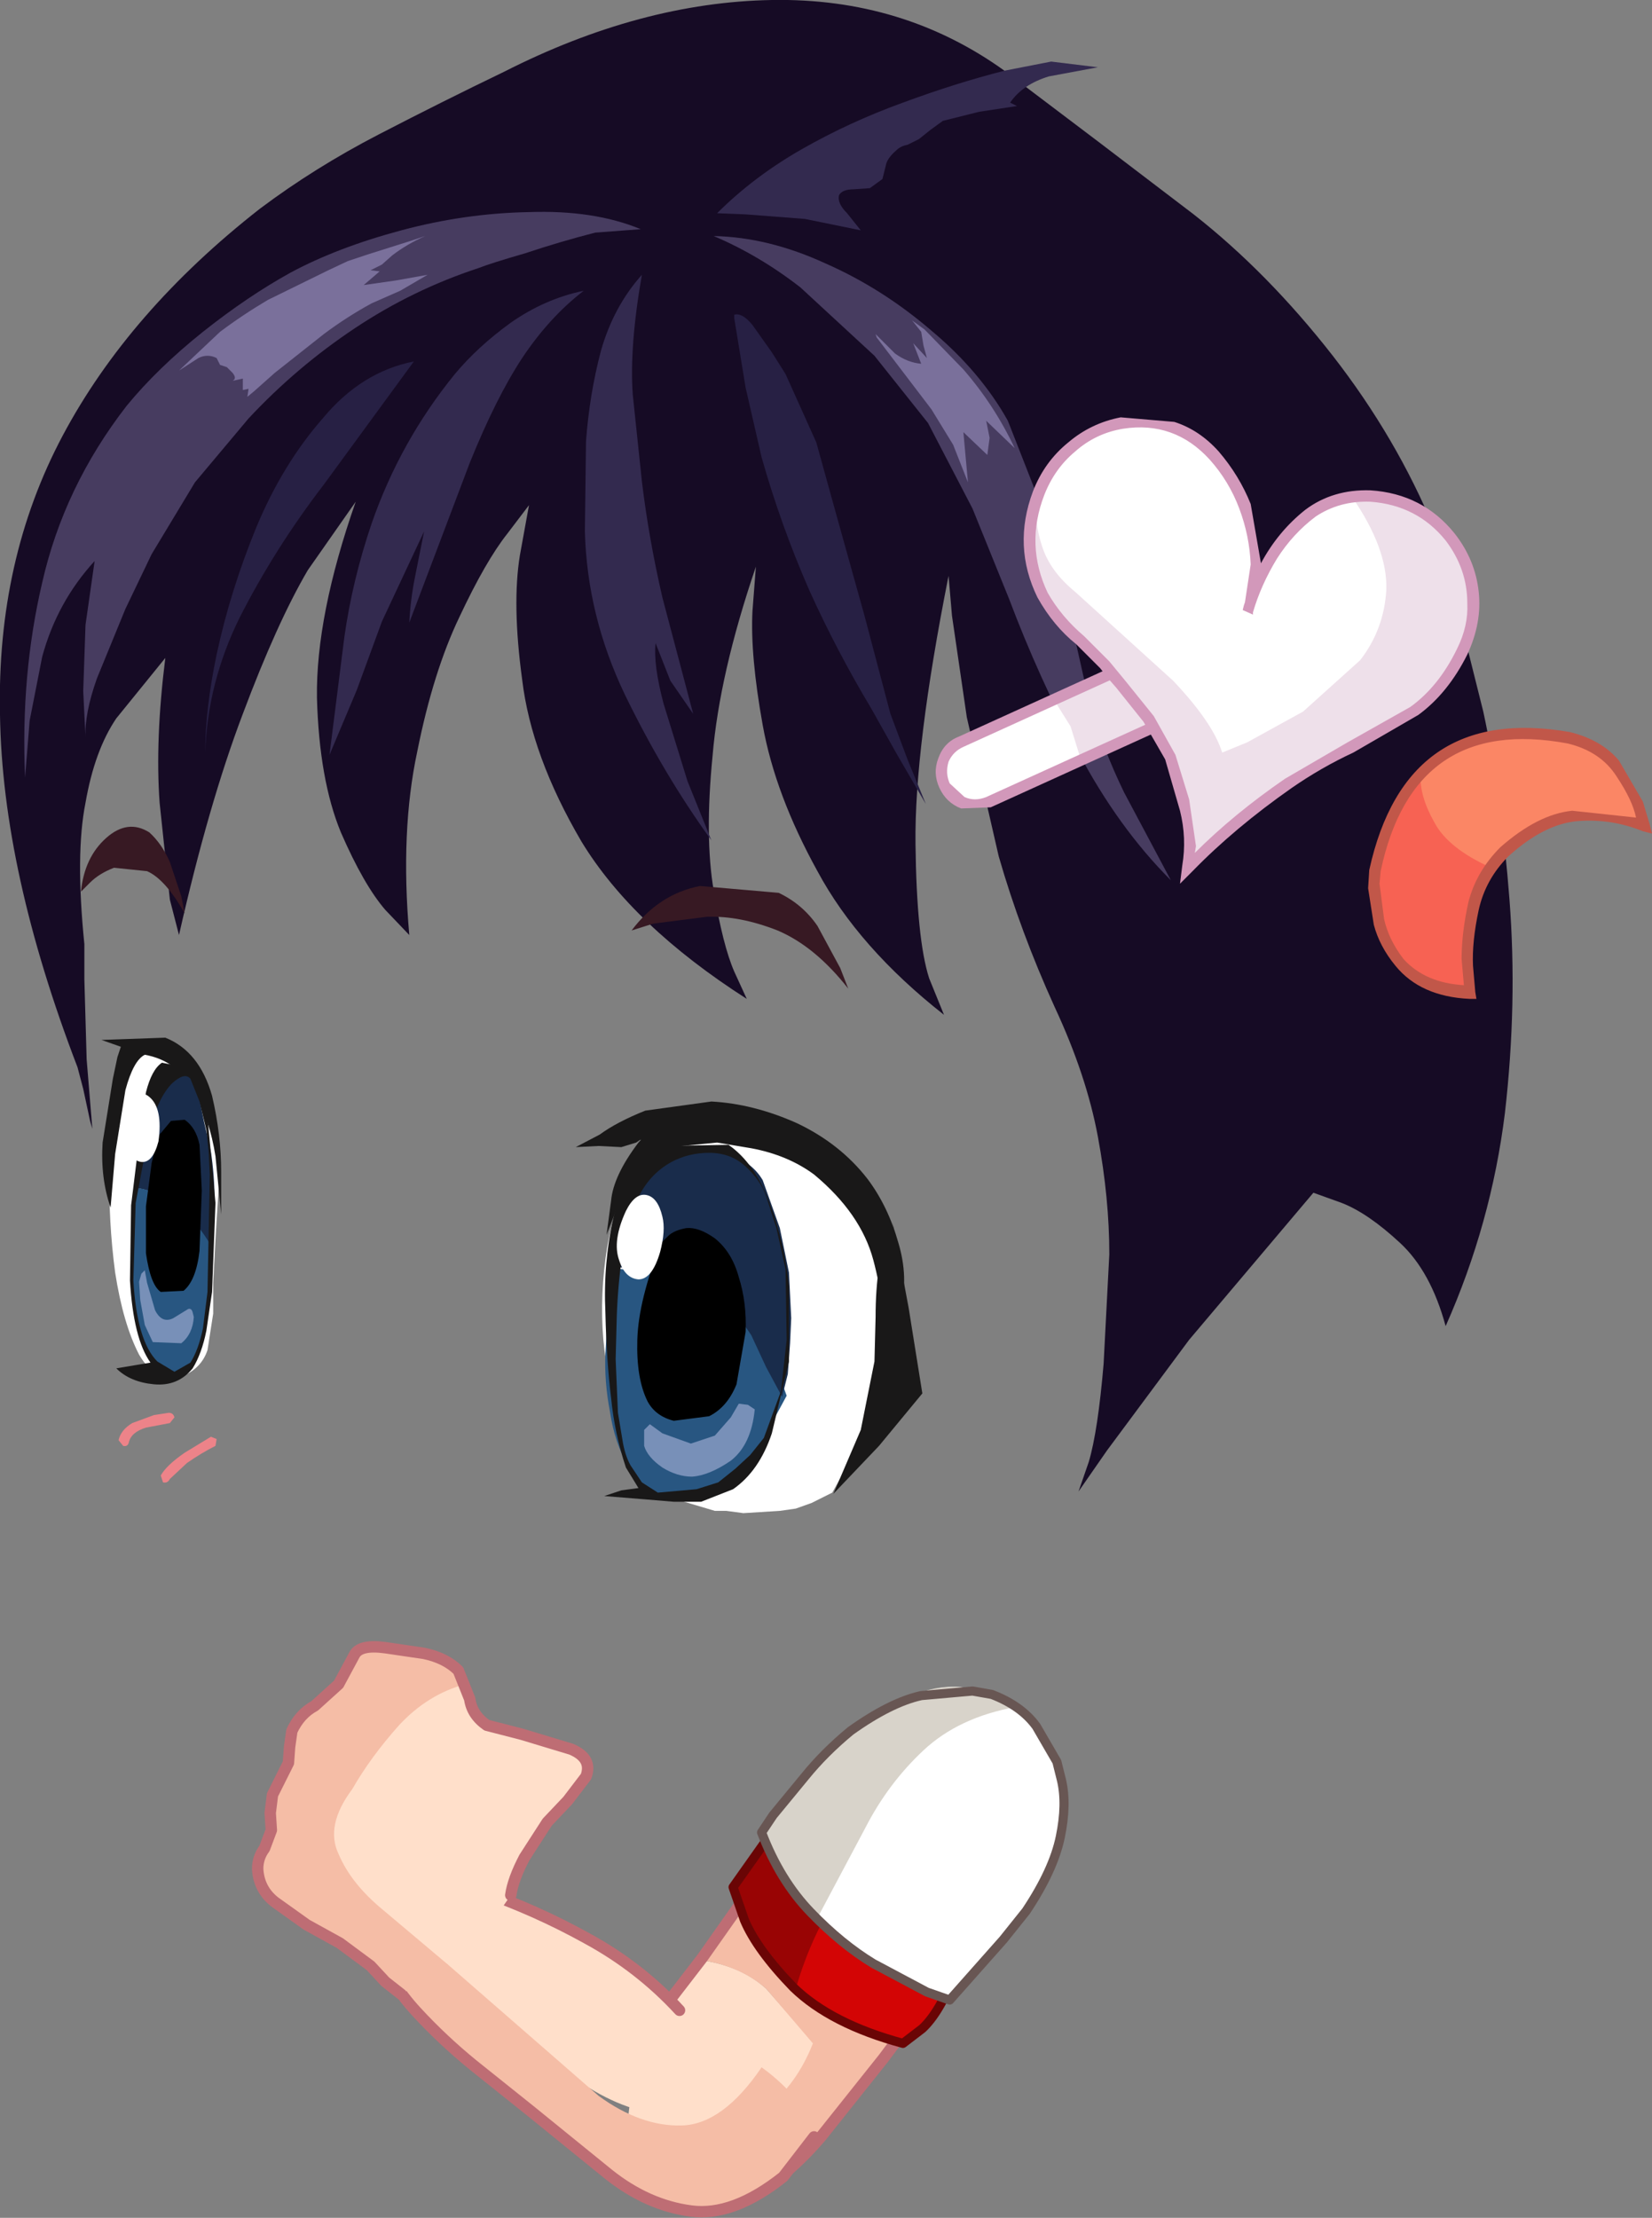 <?xml version="1.0" encoding="UTF-8" standalone="no"?>
<svg xmlns:xlink="http://www.w3.org/1999/xlink" height="97.25px" width="72.45px" xmlns="http://www.w3.org/2000/svg">
  <rect width="100%" height="100%" fill="#808080" stroke="none"/>
  <g transform="matrix(1.0, 0.0, 0.0, 1.0, 8.9, -9.3)">
    <path d="M0.6 72.4 L0.55 72.7 Q-0.05 73.0 -0.7 73.45 L-1.45 74.15 Q-1.55 74.35 -1.75 74.3 L-1.85 74.0 Q-1.6 73.55 -0.8 73.0 L0.35 72.3 0.6 72.4" fill="#ed8389" fill-rule="evenodd" stroke="none"/>
    <path d="M-2.15 71.35 L-1.5 71.25 Q-1.3 71.25 -1.25 71.45 L-1.45 71.7 -2.5 71.9 Q-3.15 72.1 -3.25 72.55 -3.3 72.75 -3.5 72.7 L-3.7 72.45 Q-3.6 72.0 -3.1 71.7 L-2.15 71.35" fill="#ed8389" fill-rule="evenodd" stroke="none"/>
    <path d="M0.25 57.3 L0.75 59.95 0.7 61.2 0.55 63.65 0.45 65.55 0.45 66.9 0.2 68.5 Q-0.05 69.25 -0.8 69.6 -2.05 70.0 -2.8 68.7 -3.5 67.35 -3.85 65.1 -4.15 62.85 -4.1 60.5 -4.0 58.15 -3.6 56.55 -3.2 54.95 -2.55 54.95 L-1.75 55.2 -1.05 55.5 Q-0.1 56.0 0.25 57.3" fill="#ffffff" fill-rule="evenodd" stroke="none"/>
    <path d="M0.4 57.35 Q0.8 59.05 0.8 60.7 L0.8 62.55 0.55 60.0 Q0.3 58.4 -0.4 57.1 -1.15 55.8 -2.55 55.55 -3.05 55.8 -3.4 57.1 L-3.85 59.9 -4.05 62.25 Q-4.5 60.95 -4.4 59.4 L-3.95 56.6 -3.75 55.65 -3.6 55.2 -4.45 54.9 -1.65 54.8 Q-0.15 55.4 0.4 57.35" fill="#191818" fill-rule="evenodd" stroke="none"/>
    <path d="M0.4 64.1 L-0.85 62.4 Q-2.1 61.45 -2.95 61.4 L-2.35 58.5 Q-1.95 57.2 -1.4 56.65 -0.8 56.15 -0.5 56.55 -0.25 57.0 -0.1 57.75 L0.05 58.5 0.35 59.8 Q0.65 61.8 0.4 64.1" fill="#192c4b" fill-rule="evenodd" stroke="none"/>
    <path d="M-0.85 62.4 Q-0.05 63.15 0.45 64.1 L0.35 65.95 0.15 67.5 -0.35 69.0 Q-0.7 69.65 -1.25 69.6 -2.9 69.15 -3.1 65.45 -3.2 63.5 -2.9 61.4 -2.05 61.45 -0.85 62.4" fill="#285681" fill-rule="evenodd" stroke="none"/>
    <path d="M-0.15 57.6 L-0.55 56.6 Q-0.8 56.3 -1.35 56.8 -1.95 57.4 -2.35 58.85 L-2.95 62.05 -3.05 65.45 Q-2.9 68.1 -2.0 69.0 L-1.25 69.45 -0.55 69.05 Q-0.2 68.5 0.0 67.55 L0.2 65.95 0.3 60.8 0.25 59.8 0.15 58.85 -0.15 57.6 M-1.0 56.05 L-0.35 56.65 Q0.0 57.45 0.2 58.3 L0.4 60.4 0.55 62.05 0.4 65.95 0.15 67.65 Q-0.05 68.65 -0.45 69.3 -1.1 70.1 -2.15 70.0 -3.2 69.9 -3.8 69.3 L-2.9 69.15 -2.3 69.05 Q-3.05 68.0 -3.2 65.45 L-3.15 62.15 -2.75 58.9 -2.5 57.2 Q-2.25 56.2 -1.8 55.9 L-1.0 56.05" fill="#191818" fill-rule="evenodd" stroke="none"/>
    <path d="M-2.05 59.45 L-1.9 59.05 -1.4 58.45 -0.8 58.4 Q-0.3 58.75 -0.15 59.5 L-0.05 61.5 -0.15 64.15 Q-0.3 65.45 -0.85 65.9 L-1.85 65.95 Q-2.3 65.65 -2.5 64.25 L-2.5 62.2 -2.25 60.3 -2.05 59.45" fill="#000000" fill-rule="evenodd" stroke="none"/>
    <path d="M-2.35 57.4 Q-1.75 57.9 -1.95 59.35 -2.2 60.3 -2.7 60.25 -3.15 60.2 -3.4 59.45 -3.65 58.75 -3.15 57.65 -2.75 57.05 -2.35 57.4" fill="#ffffff" fill-rule="evenodd" stroke="none"/>
    <path d="M-2.55 65.0 L-2.45 65.55 -2.1 66.75 Q-1.8 67.35 -1.3 67.1 L-0.65 66.7 Q-0.5 66.65 -0.45 66.85 L-0.4 67.05 Q-0.45 67.8 -0.95 68.2 L-2.2 68.15 -2.55 67.4 -2.75 66.3 -2.8 65.5 -2.7 65.15 -2.55 65.0" fill="#7890b8" fill-rule="evenodd" stroke="none"/>
    <path d="M43.45 18.7 Q46.7 21.25 49.55 24.9 52.35 28.5 54.0 32.5 L54.7 34.7 56.15 40.5 Q56.95 44.2 57.3 48.75 57.65 53.3 57.1 58.1 56.5 62.95 54.5 67.45 53.85 65.05 52.5 63.8 51.1 62.5 49.95 62.05 L48.7 61.6 43.25 68.05 39.65 72.9 38.4 74.7 38.85 73.4 Q39.25 72.05 39.5 69.1 L39.75 64.3 Q39.75 61.85 39.25 59.15 38.75 56.45 37.35 53.45 35.85 50.15 34.9 46.85 L33.5 40.75 32.85 36.3 32.7 34.55 Q31.2 42.1 31.25 46.3 31.3 50.5 31.85 52.2 L32.5 53.8 Q28.75 50.85 26.95 47.5 25.1 44.15 24.55 41.1 24.0 38.05 24.1 36.1 L24.25 34.15 Q22.65 38.85 22.35 42.45 22.0 46.0 22.4 48.35 22.8 50.75 23.3 51.9 L23.85 53.1 Q18.85 49.9 16.6 46.2 14.4 42.45 14.0 39.1 13.55 35.8 13.9 33.65 L14.3 31.45 13.35 32.7 Q12.4 33.9 11.25 36.35 10.1 38.75 9.4 42.25 8.65 45.75 9.05 50.3 L8.0 49.2 Q7.05 48.1 6.05 45.8 5.1 43.5 5.0 39.9 4.95 36.3 6.7 31.3 L4.6 34.3 Q3.25 36.6 1.75 40.6 0.25 44.55 -1.05 50.3 L-1.45 48.75 -1.9 44.5 Q-2.1 41.75 -1.65 38.15 L-3.8 40.8 Q-4.75 42.2 -5.15 44.5 -5.6 46.75 -5.2 50.7 L-5.2 52.25 -5.1 55.75 -4.85 58.8 -4.95 58.45 -5.25 57.05 -5.5 56.1 Q-8.8 47.5 -8.9 40.65 -9.05 33.85 -6.15 28.4 -3.25 22.95 2.5 18.45 4.9 16.65 7.7 15.2 10.5 13.75 13.2 12.45 19.2 9.4 24.95 9.3 30.7 9.2 35.15 12.4 L39.25 15.5 43.45 18.7" fill="#160b25" fill-rule="evenodd" stroke="none"/>
    <path d="M35.15 12.4 L37.2 12.0 39.25 12.25 37.1 12.65 Q35.95 13.0 35.4 13.8 L35.7 13.95 34.05 14.2 32.45 14.6 31.9 15.0 31.4 15.4 30.9 15.65 Q30.6 15.7 30.4 15.9 30.0 16.25 29.95 16.55 L29.8 17.15 29.25 17.55 28.55 17.6 Q28.05 17.6 27.9 17.85 27.8 18.2 28.25 18.65 L28.85 19.4 26.4 18.9 23.8 18.7 22.55 18.65 Q24.15 17.05 26.25 15.85 28.35 14.65 30.7 13.8 33.0 12.95 35.15 12.4" fill="#332a4f" fill-rule="evenodd" stroke="none"/>
    <path d="M11.05 25.7 Q12.05 24.5 13.5 23.45 15.0 22.4 16.7 22.05 15.2 23.2 14.0 25.0 12.85 26.75 11.7 29.6 L9.05 36.6 Q9.1 35.6 9.3 34.6 L9.7 32.6 7.85 36.55 6.75 39.55 5.55 42.4 6.2 37.25 Q6.55 34.75 7.4 32.25 8.65 28.65 11.05 25.7" fill="#332a4f" fill-rule="evenodd" stroke="none"/>
    <path d="M16.8 28.65 Q16.95 26.6 17.45 24.7 18.0 22.75 19.25 21.35 18.7 24.5 18.85 26.6 L19.25 30.4 Q19.55 32.9 20.15 35.5 L21.5 40.6 20.5 39.15 19.85 37.5 Q19.75 38.45 20.2 40.15 L21.25 43.55 22.3 46.15 Q20.2 43.25 18.5 39.75 16.85 36.3 16.75 32.6 L16.8 28.65" fill="#332a4f" fill-rule="evenodd" stroke="none"/>
    <path d="M23.3 23.25 L23.3 23.1 Q23.65 23.0 24.1 23.55 L24.95 24.75 25.55 25.7 26.9 28.7 27.8 31.95 29.0 36.25 30.15 40.6 30.9 42.6 31.7 44.55 30.45 42.4 29.3 40.35 Q27.8 37.85 26.6 35.2 25.35 32.35 24.5 29.35 L23.8 26.3 23.3 23.25" fill="#272044" fill-rule="evenodd" stroke="none"/>
    <path d="M1.6 36.4 Q0.2 39.25 0.1 42.3 0.1 40.4 0.6 38.0 1.2 35.2 2.35 32.4 3.5 29.65 5.25 27.65 6.95 25.6 9.25 25.15 L5.3 30.55 Q3.15 33.35 1.6 36.4" fill="#272044" fill-rule="evenodd" stroke="none"/>
    <path d="M19.2 19.35 L17.2 19.5 Q15.65 19.9 14.15 20.4 12.6 20.85 12.1 21.05 9.2 22.0 6.65 23.7 4.1 25.4 2.0 27.65 L-0.35 30.45 -2.25 33.6 -3.4 36.0 -4.65 39.05 Q-5.2 40.6 -5.15 41.65 L-5.25 39.6 -5.15 36.7 -4.75 33.9 Q-6.4 35.7 -7.05 38.1 L-7.6 40.9 -7.8 43.4 Q-8.0 38.9 -7.05 34.85 -6.1 30.65 -3.35 27.1 -2.0 25.45 0.0 23.85 1.95 22.3 3.85 21.25 5.9 20.15 8.7 19.4 11.5 18.65 14.3 18.6 17.15 18.5 19.2 19.35" fill="#473c60" fill-rule="evenodd" stroke="none"/>
    <path d="M35.3 27.75 L36.75 31.45 37.95 36.0 38.85 40.0 Q39.45 42.1 40.4 44.05 L42.45 47.9 Q40.15 45.6 38.4 42.3 36.65 39.0 35.35 35.55 L33.75 31.6 31.8 27.85 29.45 24.9 26.2 21.9 Q24.4 20.5 22.4 19.65 24.8 19.7 27.3 20.85 29.8 21.95 31.95 23.8 34.1 25.6 35.3 27.75" fill="#473c60" fill-rule="evenodd" stroke="none"/>
    <path d="M9.75 19.65 Q8.95 20.0 8.3 20.5 L7.85 20.9 7.35 21.15 7.75 21.2 7.05 21.8 8.45 21.6 9.85 21.35 8.65 22.05 7.4 22.6 Q6.3 23.2 5.3 23.95 L3.15 25.65 2.25 26.45 1.95 26.7 2.0 26.35 1.75 26.4 1.75 25.9 1.3 26.0 Q1.5 25.9 1.3 25.65 L1.05 25.4 0.75 25.3 0.6 25.0 Q0.2 24.8 -0.2 25.0 L-1.05 25.55 0.75 23.85 Q1.75 23.1 2.85 22.45 L5.5 21.15 6.35 20.75 7.25 20.45 9.15 19.85 9.75 19.65" fill="#7a709b" fill-rule="evenodd" stroke="none"/>
    <path d="M31.5 23.85 L31.1 23.35 31.65 23.75 33.35 25.5 Q34.7 27.05 35.6 28.95 L34.35 27.75 34.5 28.5 34.4 29.25 33.35 28.25 33.45 29.35 33.55 30.45 32.9 28.8 31.95 27.25 29.55 24.1 29.5 23.95 30.35 24.8 Q30.9 25.2 31.5 25.25 L31.15 24.35 31.75 25.0 31.6 24.45 31.5 23.85" fill="#7a709b" fill-rule="evenodd" stroke="none"/>
    <path d="M-5.35 48.4 Q-5.2 46.9 -4.25 46.05 -3.3 45.2 -2.35 45.8 -1.8 46.3 -1.45 47.1 L-0.95 48.6 -0.8 49.35 Q-1.65 47.85 -2.45 47.5 L-3.9 47.35 Q-4.55 47.6 -4.95 48.0 L-5.35 48.4" fill="#371923" fill-rule="evenodd" stroke="none"/>
    <path d="M18.8 50.1 Q20.0 48.5 21.8 48.15 L25.25 48.45 Q26.3 48.95 26.95 49.9 L27.95 51.75 28.3 52.65 Q26.85 50.8 25.2 50.1 23.55 49.45 22.1 49.5 L19.75 49.8 18.8 50.1" fill="#371923" fill-rule="evenodd" stroke="none"/>
    <path d="M30.15 66.7 Q30.3 69.25 29.05 71.6 L28.1 73.85 27.6 74.75 26.7 75.2 26.0 75.45 25.3 75.55 23.7 75.65 22.95 75.55 22.45 75.55 20.6 75.0 Q19.7 74.55 19.15 73.7 18.05 71.6 17.75 69.4 17.4 67.6 17.55 65.5 17.7 63.4 18.35 61.65 L18.4 61.45 Q19.05 60.1 20.3 59.25 21.55 58.45 23.0 58.3 24.45 58.1 25.7 58.75 27.65 59.9 28.85 62.05 30.05 64.15 30.15 66.7" fill="#ffffff" fill-rule="evenodd" stroke="none"/>
    <path d="M23.25 66.7 Q24.7 67.95 25.6 70.5 L24.95 71.7 24.45 73.0 23.7 74.1 Q22.75 74.9 21.55 74.95 L19.85 74.9 19.15 74.4 18.65 73.6 Q18.05 72.55 17.85 71.2 17.6 69.9 17.65 68.65 L17.8 66.1 17.85 64.9 20.3 65.15 Q21.8 65.5 23.25 66.7" fill="#285681" fill-rule="evenodd" stroke="none"/>
    <path d="M25.3 63.15 L25.7 65.1 25.8 67.1 25.75 68.2 25.65 69.55 25.4 70.55 24.7 69.25 24.05 67.85 Q23.1 66.4 21.7 65.7 L20.6 65.35 18.8 64.85 17.85 64.9 18.15 63.3 Q18.7 61.55 19.95 60.35 20.55 59.8 21.35 59.75 L22.9 59.85 Q24.05 60.2 24.55 61.05 L25.3 63.15" fill="#192c4b" fill-rule="evenodd" stroke="none"/>
    <path d="M25.55 64.95 L25.15 63.15 24.7 61.75 Q24.45 61.05 23.8 60.45 23.15 59.85 22.2 59.85 21.3 59.85 20.55 60.25 19.55 60.8 19.05 61.9 18.55 63.0 18.4 64.25 18.2 65.6 18.15 67.0 L18.1 68.9 18.2 71.25 18.4 72.45 Q18.5 73.1 18.75 73.55 L19.25 74.3 19.95 74.75 21.65 74.6 22.6 74.3 23.35 73.7 24.0 73.1 24.6 72.35 25.35 70.3 25.6 68.05 25.55 64.95 M23.05 59.5 Q24.2 60.3 24.85 62.05 25.5 63.8 25.7 65.7 L25.7 69.0 24.95 72.15 Q24.4 73.8 23.25 74.6 L21.85 75.15 20.65 75.15 19.45 75.05 17.6 74.9 18.35 74.65 19.1 74.55 18.55 73.65 Q18.05 72.15 17.9 70.6 17.7 69.0 17.65 66.85 17.55 64.7 18.0 62.7 18.45 60.75 19.8 59.75 L20.15 59.55 23.05 59.5" fill="#191818" fill-rule="evenodd" stroke="none"/>
    <path d="M20.1 63.8 L20.4 63.5 Q20.65 63.25 21.2 63.15 21.75 63.1 22.45 63.6 23.2 64.2 23.5 65.3 23.85 66.4 23.8 67.7 L23.4 70.0 Q23.0 71.0 22.2 71.4 L20.65 71.6 Q19.85 71.4 19.5 70.75 19.0 69.75 19.05 68.05 19.1 66.3 20.1 63.8" fill="#000000" fill-rule="evenodd" stroke="none"/>
    <path d="M20.15 62.65 Q20.3 63.25 20.05 64.2 19.7 65.4 19.1 65.4 18.5 65.35 18.25 64.55 17.95 63.7 18.55 62.4 18.95 61.6 19.45 61.7 19.95 61.8 20.15 62.65" fill="#ffffff" fill-rule="evenodd" stroke="none"/>
    <path d="M24.2 71.1 Q24.05 72.65 23.15 73.35 22.2 74.0 21.45 74.05 20.8 74.05 20.15 73.65 19.5 73.2 19.35 72.7 L19.35 72.0 19.6 71.75 20.15 72.15 21.4 72.6 22.45 72.25 23.15 71.45 23.5 70.85 23.9 70.9 24.2 71.1" fill="#7890b8" fill-rule="evenodd" stroke="none"/>
    <path d="M30.25 62.9 L30.95 66.65 31.55 70.4 29.65 72.7 27.65 74.8 28.85 72.0 29.45 69.0 29.5 67.05 Q29.5 65.85 29.65 64.85 29.85 63.9 30.4 63.9 L30.25 62.9" fill="#191818" fill-rule="evenodd" stroke="none"/>
    <path d="M30.5 63.8 Q30.95 65.3 30.6 66.7 L29.6 69.5 29.75 68.15 Q29.95 66.6 29.4 64.55 28.85 62.5 26.8 60.8 25.65 59.95 24.05 59.65 L22.55 59.4 21.0 59.55 Q20.5 59.75 20.05 60.2 L19.2 60.95 Q18.25 61.85 18.05 62.55 L17.7 63.45 17.9 61.95 Q18.0 60.85 19.1 59.4 19.35 59.15 19.0 59.4 L18.35 59.6 17.35 59.55 16.35 59.6 17.4 59.05 Q18.15 58.5 19.4 58.0 L22.3 57.6 Q24.15 57.7 26.05 58.55 27.95 59.45 29.15 61.0 30.05 62.2 30.5 63.8" fill="#191818" fill-rule="evenodd" stroke="none"/>
    <path d="M40.4 38.55 L41.5 38.5 42.3 39.3 42.35 40.4 Q42.15 40.95 41.6 41.2 L34.45 44.45 33.3 44.5 Q32.75 44.25 32.5 43.7 32.25 43.15 32.45 42.6 32.65 42.05 33.25 41.8 L40.4 38.55" fill="#ffffff" fill-rule="evenodd" stroke="none"/>
    <path d="M42.35 39.3 Q42.55 39.85 42.35 40.4 42.15 40.95 41.6 41.2 L38.5 42.6 38.05 41.15 37.3 39.95 40.4 38.55 41.5 38.5 Q42.05 38.75 42.35 39.3" fill="#eee0ea" fill-rule="evenodd" stroke="none"/>
    <path d="M41.5 41.0 L42.15 40.35 42.2 39.9 42.1 39.4 41.45 38.8 Q41.0 38.6 40.5 38.8 L33.35 42.05 Q32.9 42.25 32.7 42.7 32.55 43.2 32.75 43.65 L33.4 44.25 Q33.85 44.45 34.35 44.25 L41.5 41.0 M42.55 39.2 Q42.85 39.85 42.6 40.5 42.35 41.15 41.7 41.45 L34.55 44.7 33.25 44.75 Q32.6 44.5 32.3 43.85 32.0 43.2 32.25 42.55 32.5 41.85 33.15 41.6 L40.3 38.35 41.6 38.3 Q42.25 38.55 42.55 39.2" fill="#d298ba" fill-rule="evenodd" stroke="none"/>
    <path d="M46.9 33.6 Q47.65 32.45 48.7 31.7 49.8 31.0 51.2 31.05 53.5 31.25 54.7 32.85 55.5 33.85 55.7 35.15 55.85 36.5 55.25 37.85 54.45 39.5 53.2 40.4 L50.45 42.0 47.6 43.65 Q45.25 45.25 43.2 47.3 43.4 46.1 43.1 44.85 L42.4 42.5 41.15 40.35 39.55 38.45 39.35 38.25 38.0 36.9 36.85 35.4 Q35.75 33.2 36.65 30.95 37.3 29.35 38.6 28.5 39.95 27.65 41.5 27.8 43.1 27.9 44.35 29.25 45.5 30.6 45.95 32.3 46.4 34.05 45.95 35.75 46.3 34.65 46.9 33.6" fill="#ffffff" fill-rule="evenodd" stroke="none"/>
    <path d="M54.7 32.85 Q55.5 33.85 55.7 35.2 55.85 36.5 55.25 37.9 54.45 39.5 53.15 40.45 51.9 41.35 50.45 42.05 48.95 42.7 47.55 43.65 45.2 45.3 43.2 47.3 43.35 46.1 43.1 44.85 L42.4 42.5 Q41.95 41.35 41.1 40.35 L39.5 38.45 39.35 38.25 38.0 36.9 36.85 35.4 Q35.8 33.3 36.55 31.15 36.45 32.2 36.8 33.25 37.15 34.35 38.25 35.25 L42.55 39.15 Q44.3 41.0 44.7 42.3 L45.8 41.85 48.25 40.5 50.75 38.25 Q51.8 36.9 51.9 35.15 51.95 33.35 50.4 31.1 L51.2 31.05 Q53.5 31.25 54.7 32.85" fill="#eee0ea" fill-rule="evenodd" stroke="none"/>
    <path d="M51.2 30.8 Q53.5 30.95 54.9 32.7 55.8 33.85 55.95 35.25 56.1 36.6 55.45 38.0 54.6 39.7 53.3 40.65 L50.45 42.3 Q49.05 42.95 47.75 43.85 45.25 45.6 43.4 47.5 L42.85 48.05 42.95 47.25 Q43.15 46.05 42.85 44.85 L42.2 42.6 41.25 40.95 40.05 39.45 39.7 39.05 39.35 38.6 38.3 37.55 Q37.3 36.75 36.6 35.5 35.5 33.25 36.4 30.85 36.9 29.55 37.95 28.7 38.95 27.85 40.25 27.6 L42.6 27.8 Q43.7 28.15 44.55 29.1 45.45 30.15 45.95 31.4 L46.4 34.0 Q47.15 32.6 48.35 31.65 49.55 30.75 51.2 30.8 M54.5 33.0 Q53.25 31.45 51.2 31.3 49.85 31.25 48.8 31.95 47.8 32.7 47.1 33.8 46.4 34.95 46.05 36.15 L46.05 36.25 45.6 36.05 45.65 35.85 45.7 35.7 45.95 34.05 Q45.9 32.8 45.45 31.6 45.0 30.4 44.15 29.45 42.6 27.75 40.35 28.1 39.15 28.3 38.25 29.1 37.35 29.85 36.9 31.0 36.05 33.2 37.05 35.3 37.65 36.35 38.65 37.2 L39.1 37.65 39.6 38.15 39.75 38.3 40.45 39.15 41.7 40.7 42.65 42.4 43.25 44.35 43.55 46.4 43.5 46.7 Q45.2 45.0 47.45 43.45 L50.2 41.85 52.95 40.3 Q54.2 39.4 55.0 37.75 55.5 36.75 55.45 35.75 55.45 34.25 54.5 33.0" fill="#d298ba" fill-rule="evenodd" stroke="none"/>
    <path d="M61.95 42.85 L63.0 44.6 63.25 45.45 60.25 45.05 Q58.7 45.2 57.1 46.65 56.05 47.7 55.75 49.15 55.45 50.55 55.5 51.65 L55.6 52.8 Q53.8 52.7 52.9 51.9 52.0 51.1 51.7 50.1 51.4 49.05 51.4 48.3 L51.4 47.45 Q52.15 44.35 53.6 43.05 55.1 41.7 56.8 41.55 L59.9 41.65 Q61.25 41.95 61.95 42.85" fill="#fb8665" fill-rule="evenodd" stroke="none"/>
    <path d="M53.4 43.25 Q53.35 44.2 54.0 45.35 54.6 46.5 56.5 47.35 55.8 48.5 55.6 49.75 L55.5 51.85 55.6 52.8 Q53.8 52.7 52.9 51.9 52.0 51.1 51.7 50.1 51.4 49.05 51.4 48.25 L51.4 47.45 Q52.1 44.6 53.4 43.25" fill="#f76253" fill-rule="evenodd" stroke="none"/>
    <path d="M62.85 45.15 Q62.7 44.4 62.0 43.35 61.3 42.25 59.85 41.9 53.1 40.65 51.65 47.5 L51.6 48.05 51.8 49.6 Q52.0 50.5 52.65 51.35 53.6 52.4 55.3 52.5 L55.2 51.35 Q55.2 50.2 55.5 48.85 55.85 47.5 56.9 46.45 58.55 45.0 60.05 44.85 L62.85 45.15 M62.1 42.65 L63.15 44.45 63.45 45.45 63.55 45.85 63.15 45.75 Q61.8 45.2 60.35 45.3 58.85 45.4 57.25 46.85 56.25 47.85 55.95 49.2 55.65 50.6 55.7 51.65 L55.8 52.8 55.85 53.1 55.55 53.1 Q53.4 53.0 52.3 51.65 51.6 50.8 51.35 49.85 L51.1 48.25 51.15 47.45 Q52.75 40.15 59.95 41.4 61.35 41.75 62.1 42.65" fill="#c15749" fill-rule="evenodd" stroke="none"/>
    <path d="M26.8 98.9 Q26.1 100.7 24.85 102.05 23.55 103.45 21.95 103.9 20.35 104.3 18.7 103.3 18.5 101.95 19.0 100.45 19.55 98.95 20.35 97.6 L21.85 95.25 Q23.6 95.5 24.7 96.5 L26.8 98.9" fill="#ffdfca" fill-rule="evenodd" stroke="none"/>
    <path d="M35.15 85.15 L36.1 85.45 Q37.15 86.0 37.15 86.8 L36.9 88.6 Q36.4 91.0 35.0 92.95 L32.0 96.65 Q31.05 97.75 29.8 99.55 L27.1 103.05 Q25.65 104.75 24.05 105.6 22.45 106.5 20.85 105.85 L19.4 105.2 Q18.55 104.8 18.25 104.4 18.1 104.1 18.1 103.35 L18.05 102.3 Q19.7 103.3 21.45 103.1 23.2 102.95 24.65 101.8 26.05 100.7 26.75 98.9 L24.7 96.5 Q23.55 95.5 21.85 95.25 L21.9 95.15 23.45 92.95 24.55 91.2 25.65 89.1 Q26.15 88.15 27.25 87.5 L29.7 86.1 Q30.95 85.45 32.35 85.2 L35.15 85.15" fill="#f5bda6" fill-rule="evenodd" stroke="none"/>
    <path d="M20.85 105.85 Q22.5 106.5 24.05 105.6 25.65 104.7 27.1 103.0 L29.85 99.55 32.05 96.6 34.25 94.1 36.15 91.2 Q36.95 89.65 37.0 87.95 36.95 85.85 35.7 85.1 34.45 84.3 32.75 84.5 31.05 84.7 29.55 85.4 27.65 86.35 26.55 87.85 L24.55 91.2 23.45 92.95 21.9 95.15 19.55 98.2" fill="none" stroke="#be6d74" stroke-linecap="round" stroke-linejoin="round" stroke-width="0.5"/>
    <path d="M24.45 99.95 Q22.4 102.15 20.5 102.05 18.6 101.95 16.7 100.7 L12.8 98.15 Q10.8 96.8 8.55 96.5 L7.7 94.85 Q7.1 92.9 7.65 92.15 8.25 91.45 9.5 91.55 L12.15 92.2 16.0 93.8 Q17.85 94.75 19.5 96.05 L22.5 98.6 24.45 99.95" fill="#ffdfca" fill-rule="evenodd" stroke="none"/>
    <path d="M25.8 101.1 L26.5 102.05 Q26.85 102.6 26.8 103.1 L26.3 104.0 25.5 104.75 Q23.3 106.5 21.45 106.25 19.55 106.0 17.85 104.6 L14.4 101.8 11.4 99.4 Q9.75 98.05 8.6 96.45 8.0 94.7 8.75 94.65 9.5 94.6 10.75 95.45 L13.85 98.15 17.35 101.2 Q19.2 102.55 21.0 102.5 22.8 102.45 24.5 99.95 25.2 100.45 25.8 101.1" fill="#f5bda6" fill-rule="evenodd" stroke="none"/>
    <path d="M20.9 97.45 Q19.15 95.55 16.85 94.3 14.6 93.05 12.15 92.2 L9.5 91.55 Q8.25 91.45 7.65 92.15 7.1 92.9 7.7 94.85 8.2 96.25 9.35 97.5 10.5 98.75 11.85 99.85 L14.35 101.85 17.8 104.65 Q19.5 106.0 21.4 106.25 23.25 106.5 25.45 104.75 L26.8 103.0" fill="none" stroke="#be6d74" stroke-linecap="round" stroke-linejoin="round" stroke-width="0.5"/>
    <path d="M12.95 93.2 L11.4 94.9 8.7 96.75 8.0 96.2 7.35 95.5 6.0 94.5 4.55 93.7 3.15 92.7 Q2.45 92.15 2.4 91.25 2.4 90.75 2.7 90.35 L3.0 89.55 2.95 88.8 3.05 88.0 3.4 87.3 3.75 86.6 3.8 85.9 3.9 85.2 Q4.25 84.45 4.9 84.1 L5.95 83.15 6.65 81.85 Q6.9 81.4 8.0 81.55 L9.7 81.8 Q10.65 82.0 11.2 82.55 L11.7 83.8 Q11.8 84.5 12.45 84.95 L14.0 85.35 16.15 86.0 Q17.1 86.4 16.8 87.2 L16.0 88.25 15.1 89.2 14.1 90.75 Q13.6 91.7 13.5 92.4 L12.95 93.2" fill="#ffdfca" fill-rule="evenodd" stroke="none"/>
    <path d="M11.5 83.15 Q9.85 83.6 8.6 84.95 7.35 86.35 6.55 87.75 5.35 89.35 5.95 90.6 6.5 91.9 7.9 93.05 L10.75 95.45 8.7 96.75 8.0 96.2 7.35 95.5 Q6.05 94.4 4.55 93.7 L3.15 92.7 Q2.45 92.15 2.4 91.25 2.4 90.75 2.65 90.35 L3.0 89.55 2.95 88.8 3.05 88.0 3.4 87.3 3.75 86.6 3.8 85.9 3.9 85.2 Q4.25 84.45 4.9 84.1 L5.95 83.15 6.65 81.85 Q6.9 81.4 8.0 81.55 L9.7 81.8 Q10.65 82.0 11.2 82.55 L11.5 83.15" fill="#f5bda6" fill-rule="evenodd" stroke="none"/>
    <path d="M8.7 96.75 L8.0 96.2 7.35 95.5 6.0 94.5 4.55 93.7 3.15 92.7 Q2.45 92.15 2.4 91.25 2.4 90.75 2.7 90.35 L3.0 89.55 2.95 88.8 3.05 88.0 3.4 87.3 3.75 86.6 3.8 85.9 3.9 85.2 Q4.25 84.45 4.9 84.1 L5.95 83.15 6.65 81.85 Q6.9 81.4 8.0 81.55 L9.7 81.8 Q10.65 82.0 11.2 82.55 L11.7 83.8 Q11.8 84.5 12.45 84.95 L14.0 85.35 16.15 86.0 Q17.1 86.4 16.8 87.2 L16.0 88.25 15.1 89.2 14.1 90.75 Q13.6 91.7 13.5 92.4" fill="none" stroke="#be6d74" stroke-linecap="round" stroke-linejoin="round" stroke-width="0.5"/>
    <path d="M25.3 89.25 L32.95 95.9 Q32.3 97.55 31.55 98.25 L30.7 98.9 Q27.55 98.05 25.9 96.45 24.3 94.8 23.75 93.5 L23.25 92.05 24.7 90.0 25.3 89.25" fill="#d30505" fill-rule="evenodd" stroke="none"/>
    <path d="M25.3 89.25 L28.25 91.8 Q26.75 93.9 26.0 96.5 24.35 94.9 23.75 93.5 L23.25 92.05 24.7 90.0 25.3 89.25" fill="#990404" fill-rule="evenodd" stroke="none"/>
    <path d="M25.3 89.25 L24.7 90.0 23.25 92.05 23.75 93.5 Q24.3 94.8 25.9 96.45 27.55 98.05 30.7 98.9 L31.55 98.25 Q32.3 97.55 32.95 95.9 L25.3 89.25 Z" fill="none" stroke="#6a0505" stroke-linecap="round" stroke-linejoin="round" stroke-width="0.4"/>
    <path d="M35.1 94.35 L32.75 97.0 31.75 96.6 29.4 95.4 26.7 93.15 Q25.35 91.7 24.55 89.65 L25.55 88.25 Q26.5 86.95 28.15 85.45 29.75 84.0 31.75 83.45 33.7 82.85 35.8 84.25 L36.4 84.8 Q36.95 85.35 37.4 86.45 37.9 87.6 37.75 89.25 37.55 90.9 36.15 93.1 L35.1 94.35" fill="#ffffff" fill-rule="evenodd" stroke="none"/>
    <path d="M35.65 84.15 Q33.15 84.6 31.6 86.05 30.05 87.5 29.05 89.45 L26.95 93.4 Q25.45 91.95 24.55 89.65 L25.55 88.25 28.1 85.55 Q29.65 84.05 31.65 83.45 33.6 82.85 35.65 84.15" fill="#d8d3ca" fill-rule="evenodd" stroke="none"/>
    <path d="M34.6 83.6 L33.75 83.45 31.5 83.65 Q30.15 83.95 28.4 85.2 27.25 86.15 26.4 87.2 L25.0 88.9 24.5 89.65 Q25.3 91.75 26.65 93.15 28.0 94.55 29.4 95.4 L31.75 96.65 32.75 97.0 35.1 94.35 36.1 93.1 Q37.3 91.3 37.6 89.85 37.9 88.4 37.65 87.35 L37.45 86.55 36.55 85.0 Q35.9 84.1 34.6 83.6 Z" fill="none" stroke="#685653" stroke-linecap="round" stroke-linejoin="round" stroke-width="0.4"/>
  </g>
</svg>
